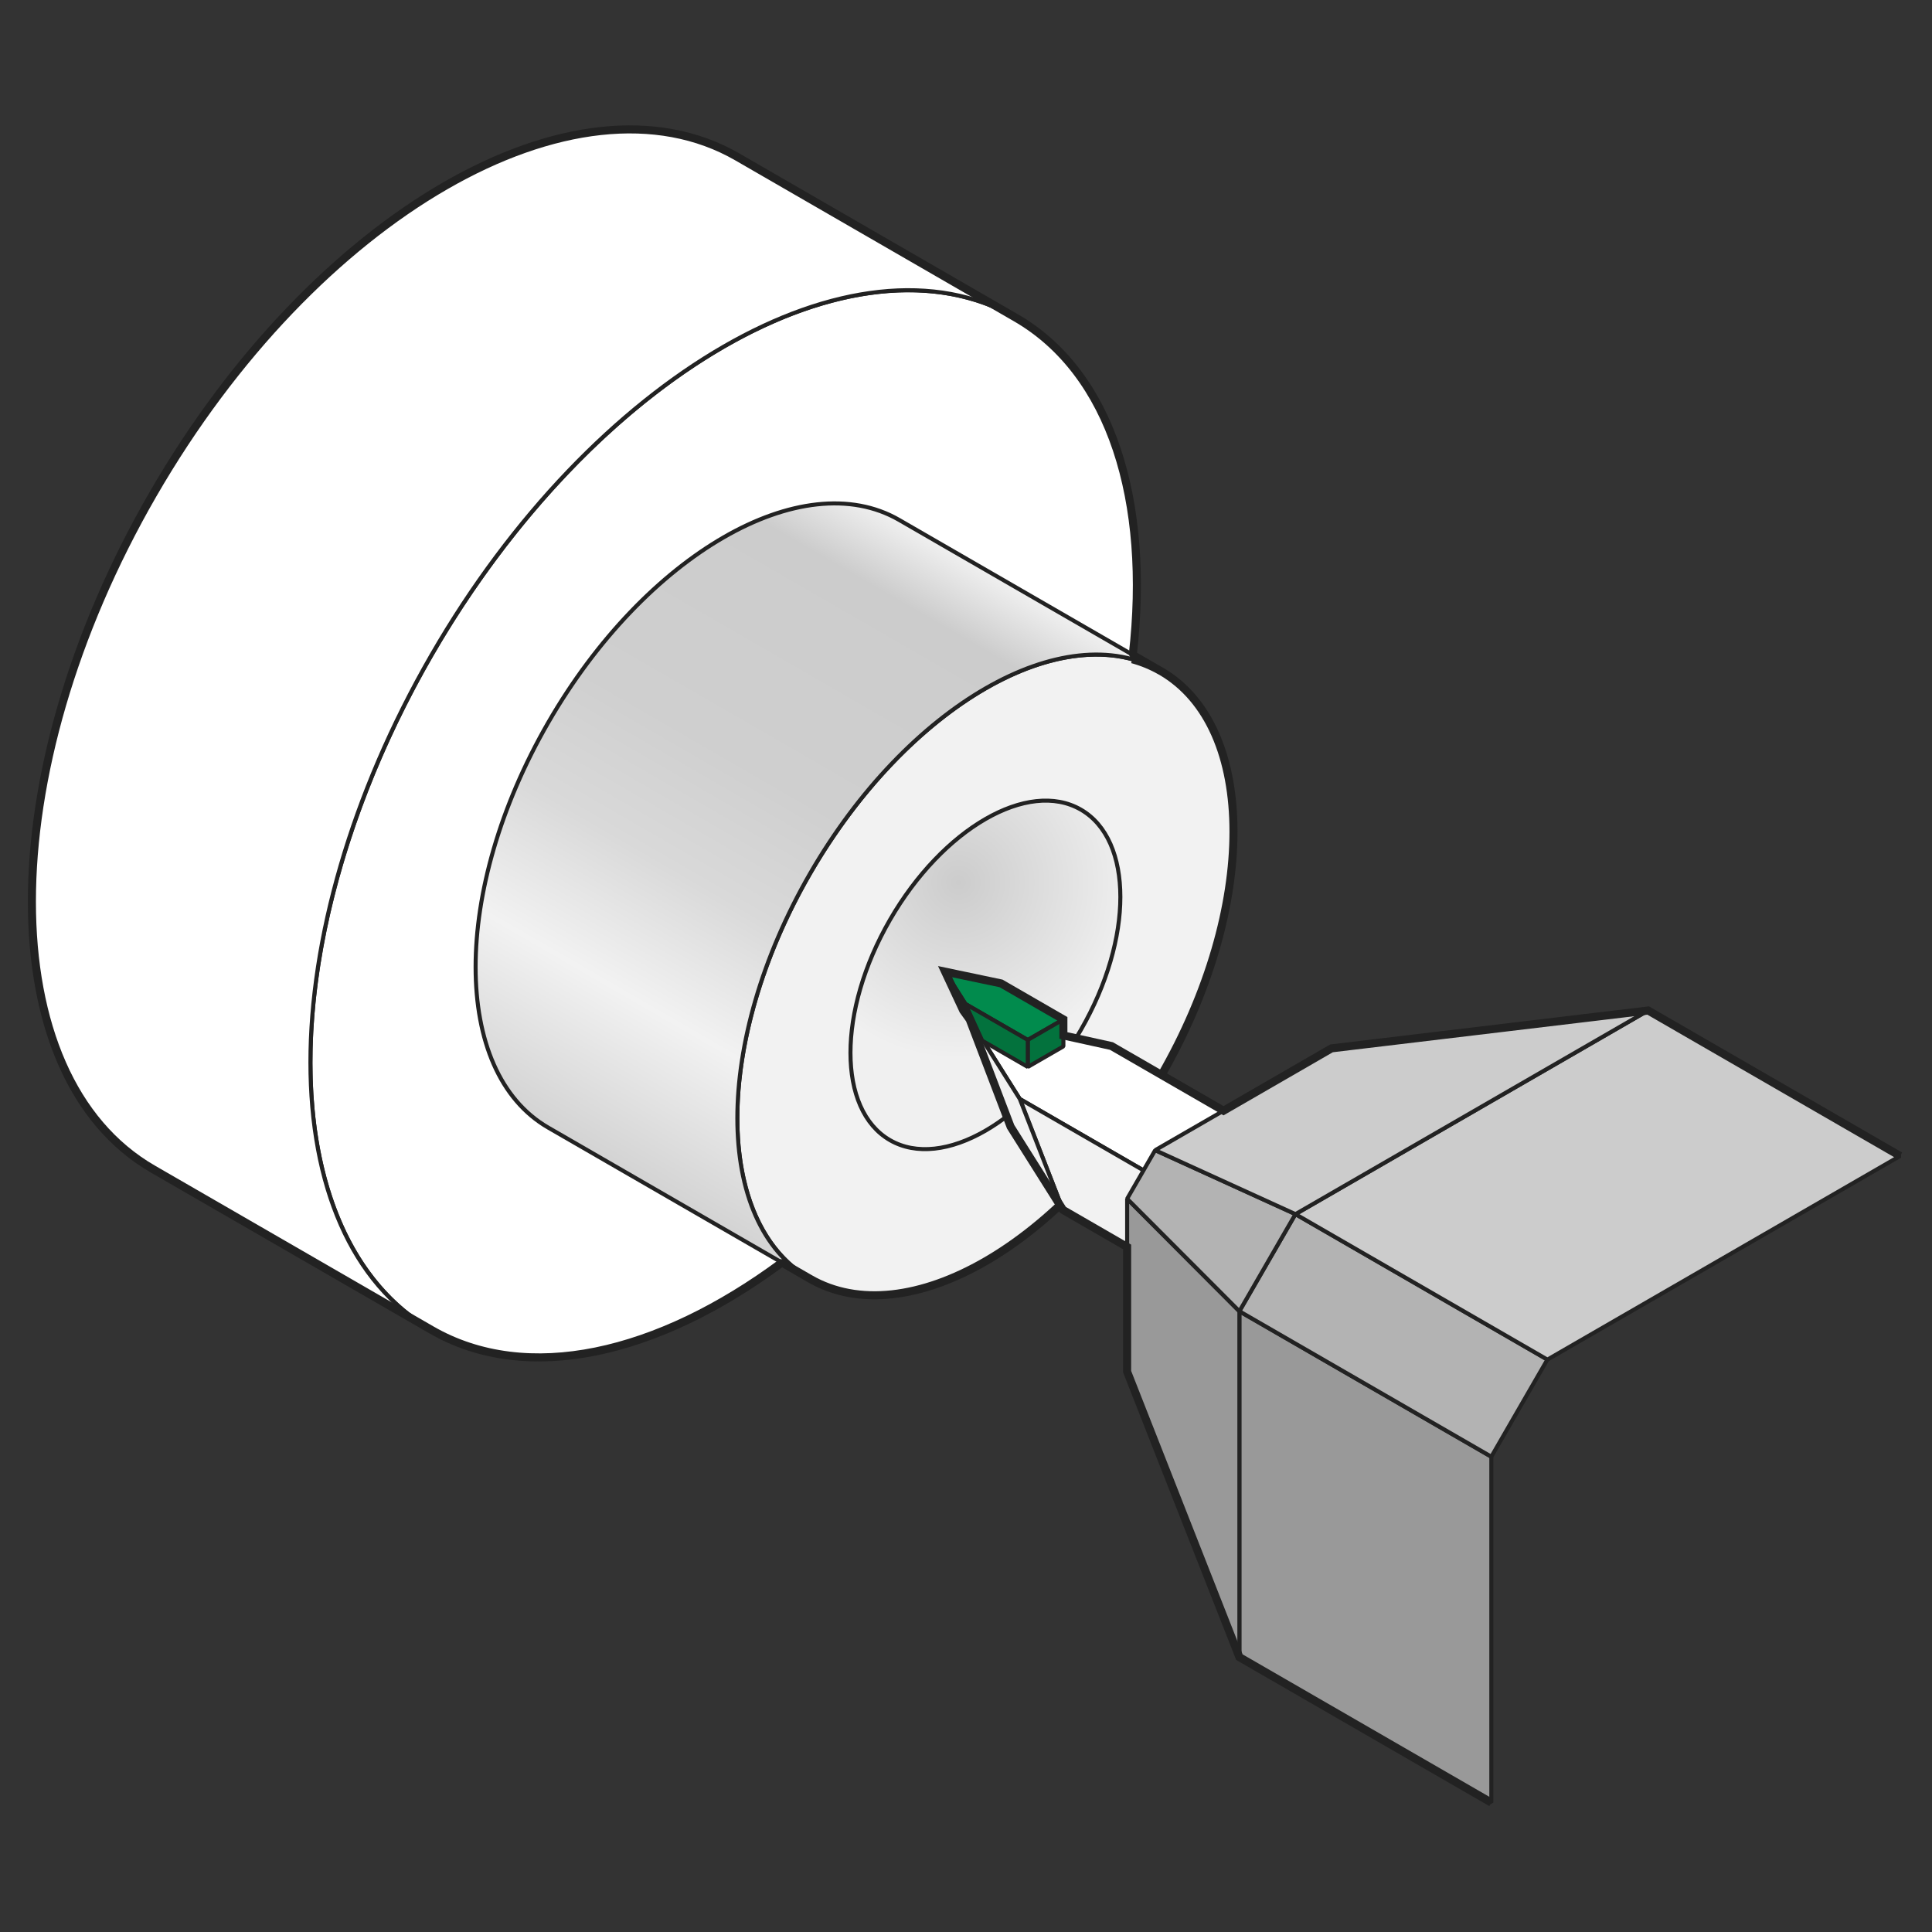 <?xml version="1.0" encoding="UTF-8"?>
<svg xmlns="http://www.w3.org/2000/svg" xmlns:xlink="http://www.w3.org/1999/xlink" id="_レイヤー_1" data-name="レイヤー_1" version="1.1" viewBox="0 0 960 960" width="960" height="960">
  <rect x="0" y="0" width="960" height="960" fill="#333333" stroke="none"/>
  <defs>
    <style>
      .st0 {
        fill: #03723d;
      }

      .st0, .st1, .st2, .st3, .st4, .st5, .st6, .st7, .st8, .st9, .st10, .st11, .st12, .st13, .st14 {
        stroke: #222;
      }

      .st0, .st1, .st2, .st3, .st4, .st5, .st7, .st8, .st9, .st10, .st11, .st12, .st13, .st14 {
        stroke-linejoin: bevel;
      }

      .st0, .st2, .st3, .st5, .st8, .st9, .st10, .st12, .st13 {
        stroke-width: 2px;
      }

      .st1, .st2 {
        fill: #b3b3b3;
      }

      .st1, .st7, .st11, .st14 {
        stroke-width: 2px;
      }

      .st3 {
        fill: #999;
      }

      .st4, .st6 {
        fill: none;
        stroke-width: 4px;
      }

      .st5 {
        fill: #018b4d;
      }

      .st6 {
        stroke-miterlimit: 10;
      }

      .st7, .st8 {
        fill: #f2f2f2;
      }

      .st9 {
        fill: #e8f9a2;
      }

      .st10 {
        fill: #ccc;
      }

      .st11 {
        fill: url(#_名称未設定グラデーション_4);
      }

      .st12 {
        fill: url(#_名称未設定グラデーション_5);
      }

      .st13, .st14 {
        fill: #fff;
      }
    </style>
    <linearGradient id="_名称未設定グラデーション_5" data-name="名称未設定グラデーション 5" x1="293.88" y1="389.29" x2="468.21" y2="691.26" gradientTransform="translate(0 962) scale(1 -1)" gradientUnits="userSpaceOnUse">
      <stop offset="0" stop-color="#d3d3d3"></stop>
      <stop offset=".22" stop-color="#f2f2f2"></stop>
      <stop offset=".41" stop-color="#d9d9d9"></stop>
      <stop offset=".59" stop-color="#cfcfcf"></stop>
      <stop offset=".9" stop-color="#ccc"></stop>
      <stop offset="1" stop-color="#f0f0f0"></stop>
    </linearGradient>
    <radialGradient id="_名称未設定グラデーション_4" data-name="名称未設定グラデーション 4" cx="476.24" cy="523.52" fx="476.24" fy="523.52" r="204.14" gradientTransform="translate(-168.78 299.14) rotate(60) scale(1 -1)" gradientUnits="userSpaceOnUse">
      <stop offset="0" stop-color="#ccc"></stop>
      <stop offset=".43" stop-color="#f0f0f0"></stop>
    </radialGradient>
  </defs>
  <ellipse class="st14" cx="359.58" cy="409.32" rx="290.38" ry="167.65" transform="translate(-174.69 516.07) rotate(-60)"></ellipse>
  <path class="st13" d="M504.78,157.87c-80.19-46.29-210.2,28.77-290.39,167.65-80.19,138.88-80.19,289,0,335.3l-138.39-79.9c-80.19-46.29-80.19-196.42,0-335.3C156.19,106.74,286.2,31.68,366.38,77.97"></path>
  <ellipse class="st7" cx="489.65" cy="484.41" rx="174.33" ry="100.65" transform="translate(-174.69 666.26) rotate(-60)"></ellipse>
  <path class="st12" d="M402.49,635.41c-48.14-27.8-48.14-117.92,0-201.3,48.14-83.38,126.19-128.44,174.34-100.66l-130.06-75.1c-48.14-27.8-126.19,17.28-174.34,100.66-48.14,83.38-48.14,173.5,0,201.3l130.06,75.1h0Z"></path>
  <ellipse class="st11" cx="489.65" cy="484.41" rx="94.83" ry="54.75" transform="translate(-174.69 666.26) rotate(-60)"></ellipse>
  <path class="st4" d="M366.38,77.97c-80.19-46.29-210.2,28.77-290.39,167.65-80.19,138.88-80.19,289,0,335.3l138.39,79.9c47.47,27.41,112.42,12.28,174.15-33.46l13.94,8.05h0c48.14,27.8,126.19-17.28,174.34-100.66,48.14-83.38,48.14-173.5,0-201.3v.02c-4.49-2.6-9.24-4.55-14.21-5.9h0c4.96,1.35,9.71,3.31,14.21,5.9l-13.94-8.05c8.75-76.33-10.61-140.13-58.1-167.54l-138.39-79.91"></path>
  <polygon class="st13" points="480.7 504.73 552.28 519.77 682.44 594.91 636.88 621.21 506.73 546.07 480.7 504.73"></polygon>
  <polygon class="st2" points="682.44 637.65 636.88 663.95 636.88 621.21 682.44 594.91 682.44 637.65"></polygon>
  <polygon class="st2" points="640.6 613.49 595.04 639.8 595.04 597.06 640.6 570.76 640.6 613.49"></polygon>
  <polygon class="st8" points="528.2 601.2 636.88 663.95 636.88 621.21 506.73 546.07 528.2 601.2"></polygon>
  <polygon class="st8" points="528.2 601.2 502.17 559.88 480.7 504.73 506.73 546.07 528.2 601.2"></polygon>
  <polygon class="st5" points="469.61 482.81 497.42 488.65 528.39 506.53 510.69 516.74 479.72 498.86 469.61 482.81"></polygon>
  <polygon class="st0" points="528.39 519.94 510.69 530.16 510.69 516.74 528.39 506.53 528.39 519.94"></polygon>
  <polygon class="st9" points="488.07 517.09 477.95 501.04 469.61 482.81 479.72 498.86 488.07 517.09"></polygon>
  <polygon class="st3" points="741.03 895.7 615.84 823.42 615.84 651.56 741.03 723.84 741.03 895.7"></polygon>
  <rect class="st1" x="664.5" y="591.28" width="55.73" height="144.56" transform="translate(-228.48 931.38) rotate(-60)"></rect>
  <polygon class="st10" points="768.9 675.58 643.7 603.3 818.96 502.11 944.15 574.39 768.9 675.58"></polygon>
  <polygon class="st3" points="615.84 823.42 560.07 681.59 560.07 595.65 615.84 651.56 615.84 823.42"></polygon>
  <polygon class="st2" points="615.84 651.56 560.07 595.65 574 571.52 643.7 603.3 615.84 651.56"></polygon>
  <polygon class="st10" points="643.7 603.3 574 571.52 661.63 520.92 818.96 502.11 643.7 603.3"></polygon>
  <polygon class="st0" points="479.72 498.86 488.07 517.09 510.69 530.16 510.69 516.74 479.72 498.86"></polygon>
  <polyline class="st6" points="944.15 574.39 818.96 502.11 661.63 520.92 607.96 551.91 552.28 519.77 528.39 514.51 528.39 506.53 497.42 488.65 469.61 482.81 478.63 502.11 481.82 506.53 502.17 559.88 528.2 601.2 560.07 619.61 560.07 681.59 615.84 823.42 741.03 895.7"></polyline>
</svg>
